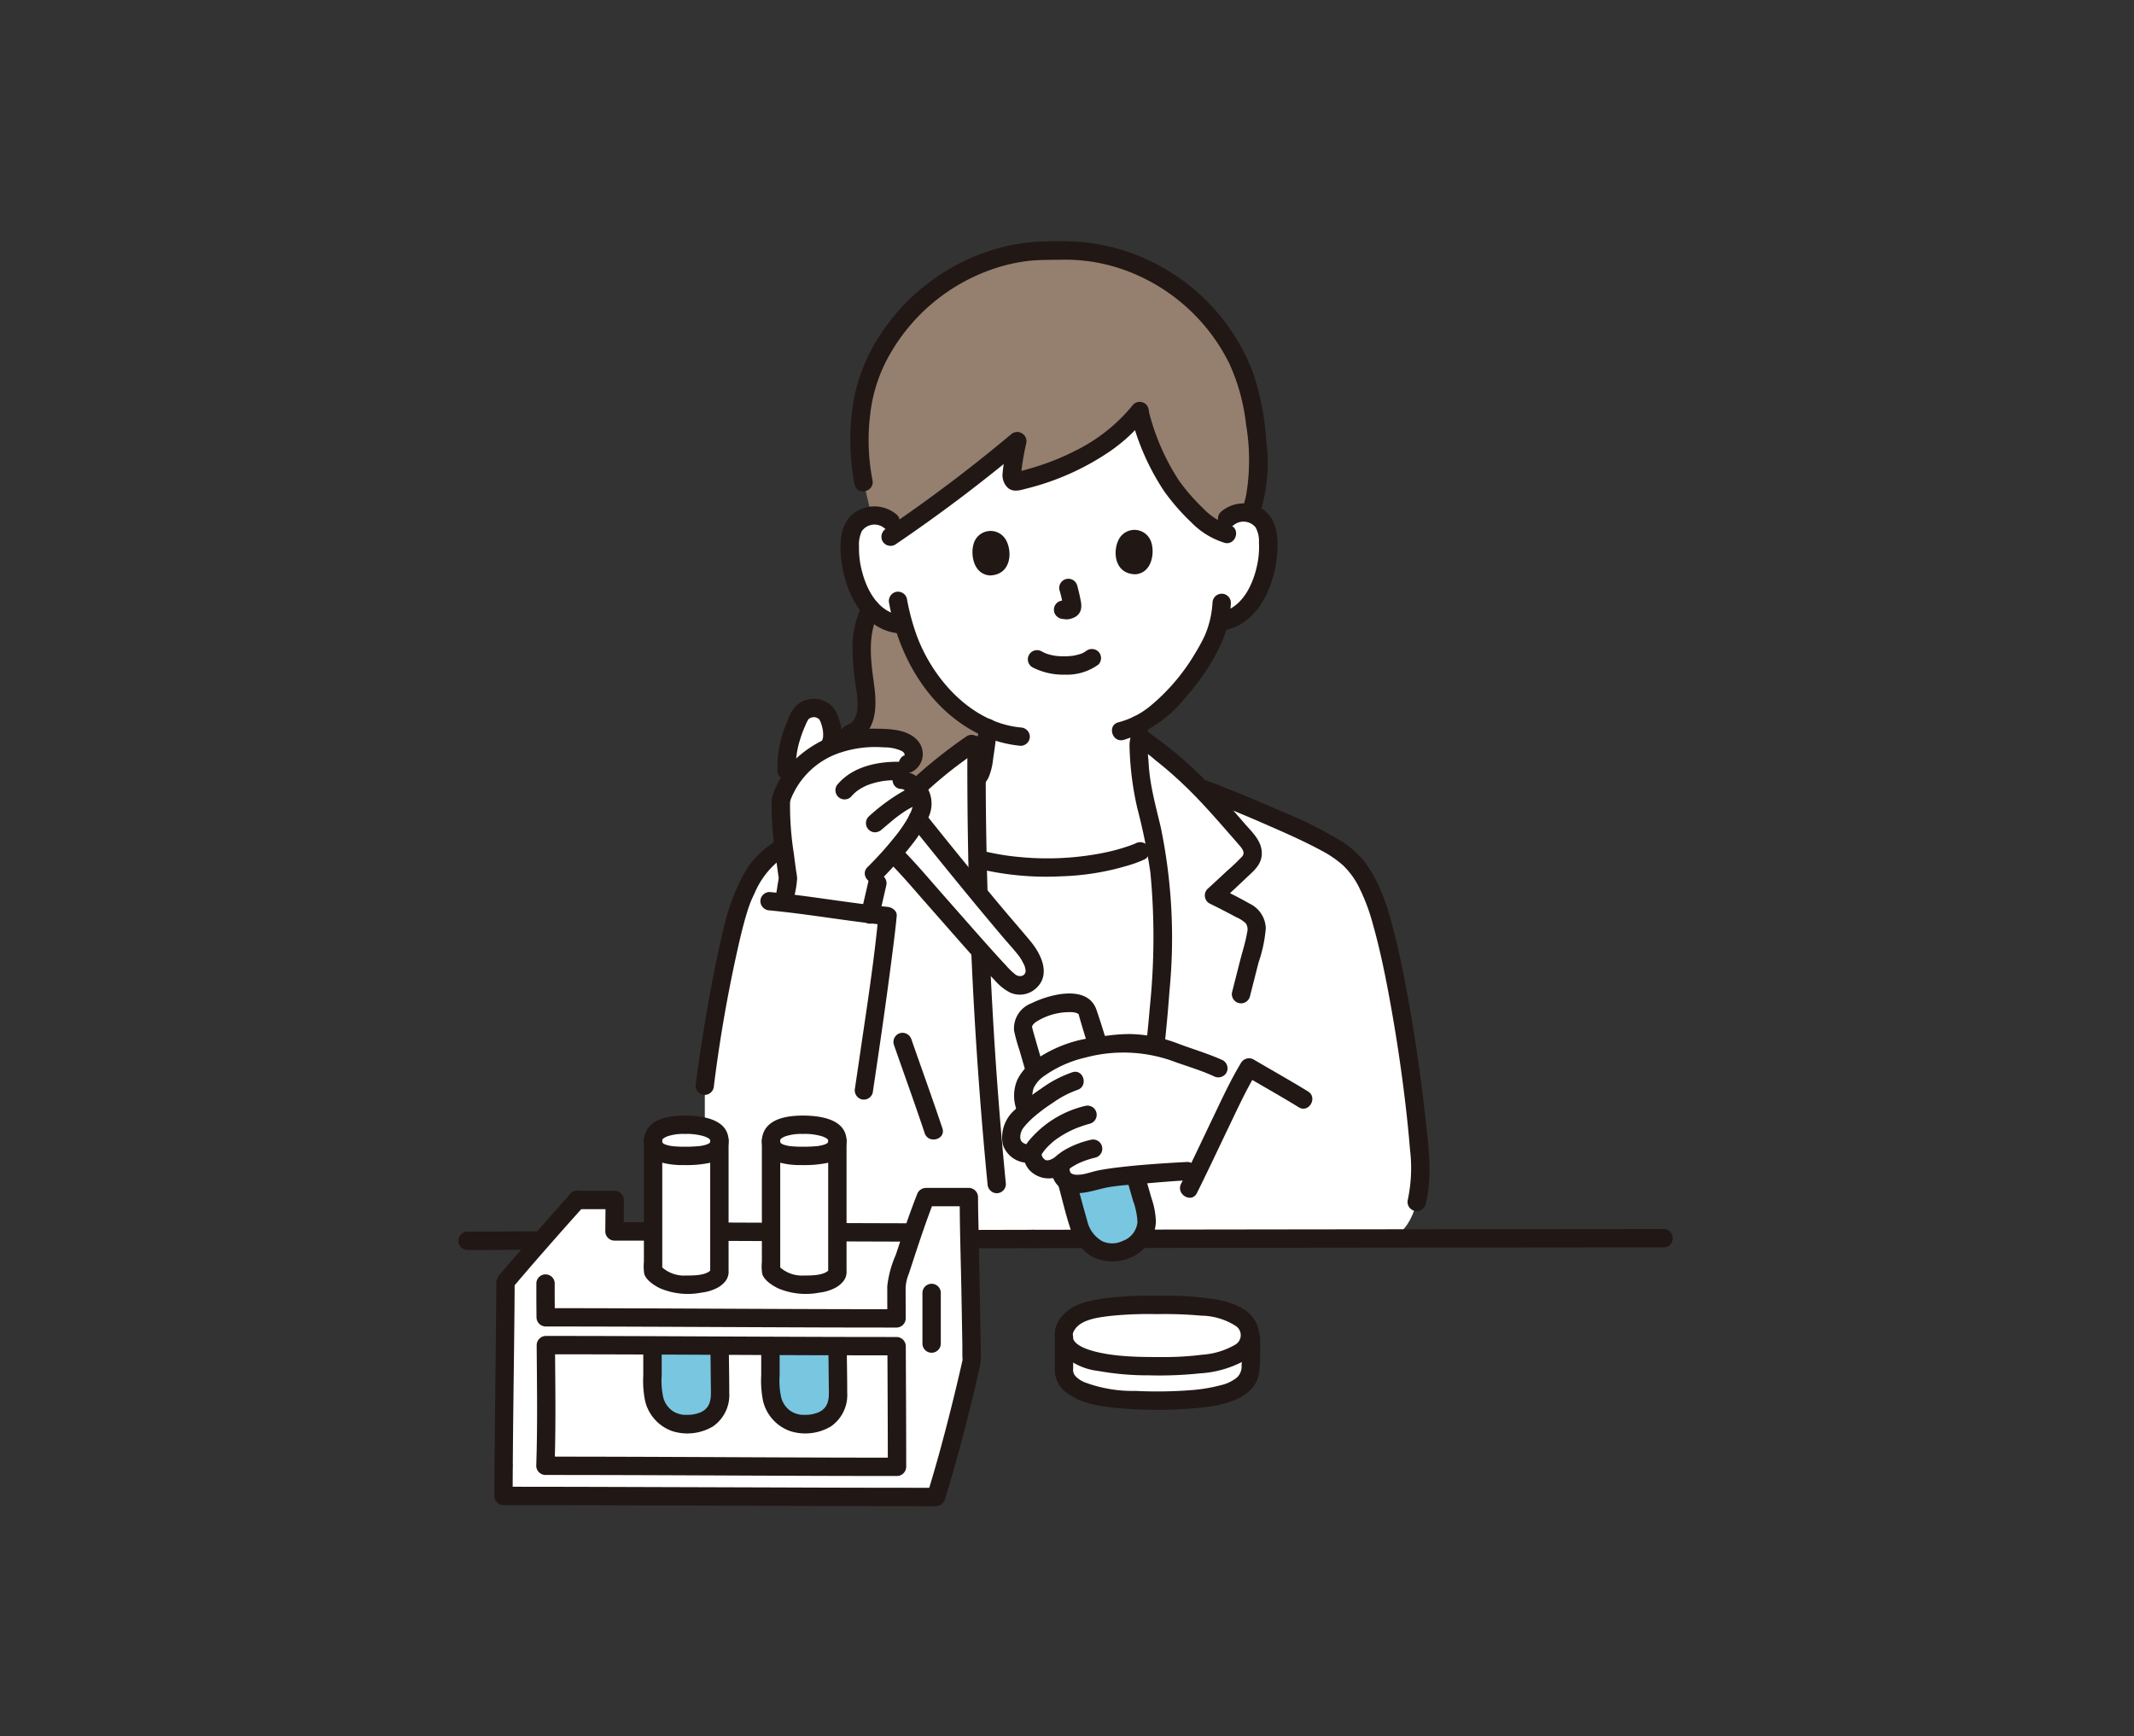 <svg xmlns="http://www.w3.org/2000/svg" xmlns:xlink="http://www.w3.org/1999/xlink" width="204" height="166" viewBox="0 0 204 166"><rect x="0" y="0" width="204" height="166" fill="#333333" stroke="none"/><defs><clipPath id="a"><rect width="204" height="166" transform="translate(1028 209)" fill="#fff" stroke="#707070" stroke-width="1" opacity="0.457"/></clipPath></defs><g transform="translate(-1028 -209)" clip-path="url(#a)"><g transform="translate(1071.821 232.068)"><path d="M134.353,71.976c-.173-.073-2.094-.8-2.208-.841-1.7-.6-1.648-1.7-1.873-2.918a26.563,26.563,0,0,1-.354-2.727c3.79-1.945,6.764-7.032,7.293-8.508.083-.258.252-.746.4-1.325l.321-.052a4.036,4.036,0,0,0,1.872-.862,6.09,6.09,0,0,0,1.559-2.081,9.591,9.591,0,0,0,.937-5.091,3.2,3.2,0,0,0-.346-1.285,2.262,2.262,0,0,0-1.636-1.069,2.4,2.4,0,0,0-1.913.577s4.337-15.426-17.118-15.426c-17.875,0-15.05,15.685-15.05,15.685a2.4,2.4,0,0,0-1.922-.546A2.263,2.263,0,0,0,102.7,46.6a3.2,3.2,0,0,0-.325,1.29,9.588,9.588,0,0,0,1.019,5.075,6.094,6.094,0,0,0,1.592,2.056,4.044,4.044,0,0,0,1.886.832l.614.09a16.31,16.31,0,0,0,3.156,6.041,13.9,13.9,0,0,0,4.884,3.819,24.934,24.934,0,0,1-.3,2.534c-.2,1.223-.128,2.319-1.828,2.947-.11.041-.9.307-1.229.423,0,0-2.269,10.28,10.473,10.28C135.1,81.988,134.353,71.976,134.353,71.976Z" transform="translate(-64.928 -19.27)" fill="#fff"/><path d="M142.672,18.425c.423,2.8.661,6.639-.39,9.131a1.967,1.967,0,0,0-.3-.065,2.1,2.1,0,0,0-2.493,1.849c-2.225-.933-4.69-4.183-5.59-5.7a32.231,32.231,0,0,1-2.222-5.811c-2.643,3.378-7.041,5.564-11.639,6.668-1.1.276-.246-2.332-.012-3.864-2.812,2.458-8.105,6.306-11.541,8.741a2.129,2.129,0,0,0-2.406-1.609l-.754-3.168a23.665,23.665,0,0,1-.067-7.806c1.6-8.187,9.782-14.741,18.419-14.336,8.629-.543,16.914,5.879,18.646,14.04C142.439,17.04,142.562,17.7,142.672,18.425Z" transform="translate(-66.589 -1.543)" fill="#957f6e"/><path d="M103.443,101.875a12.45,12.45,0,0,1-.04-3.142,8.063,8.063,0,0,1,.784-2.676,4.972,4.972,0,0,0,.661.637,4.044,4.044,0,0,0,1.886.832l.614.089a16.308,16.308,0,0,0,3.156,6.041,13.9,13.9,0,0,0,4.884,3.819,24.921,24.921,0,0,1-.3,2.534c-.2,1.223-.128,2.319-1.828,2.947-.11.041-.9.307-1.229.423,0,0-3.6.271-5.493-.7a10.677,10.677,0,0,1-3.6-3.488,2.064,2.064,0,0,1-.695-.6.622.622,0,0,1-.11-.3c0-.045.007-.219.061-.237,1.34-.464,1.7-1.855,1.619-3.264C103.759,103.824,103.569,102.848,103.443,101.875Z" transform="translate(-64.79 -60.942)" fill="#957f6e"/><path d="M101.91,94.1a9.8,9.8,0,0,0-.967,3.885,27.65,27.65,0,0,0,.4,4.523c.1.9.272,2.267-.507,2.941a3.468,3.468,0,0,1-.608.331,1.1,1.1,0,0,0-.494.955,2.14,2.14,0,0,0,1.238,1.694c.966.591,1.849-.926.886-1.515a1.756,1.756,0,0,0-.256-.166l-.1-.091q-.155-.163-.077.323l-.524.4c2.366-.891,2.4-3.4,2.11-5.537-.316-2.3-.663-4.686.408-6.862a.9.9,0,0,0-.315-1.2.885.885,0,0,0-1.2.315Z" transform="translate(-63.27 -59.423)" fill="#211715"/><path d="M175.349,124.9c.094,1.193.292,2.367.483,3.546a3.505,3.505,0,0,0,1.037,2.194,6.28,6.28,0,0,0,2,.993c.522.2,1.048.388,1.565.6a.883.883,0,0,0,1.079-.613.9.9,0,0,0-.613-1.079c-.475-.2-.962-.371-1.443-.554a5.144,5.144,0,0,1-1.4-.626c.138.106-.06-.065-.084-.09s-.175-.239-.067-.069c-.043-.067-.082-.137-.124-.2-.116-.187.018.091-.037-.068a6.057,6.057,0,0,1-.221-.949c-.166-1.026-.338-2.043-.42-3.081a.9.9,0,0,0-.877-.877.885.885,0,0,0-.877.877Z" transform="translate(-111.238 -78.683)" fill="#211715"/><path d="M127.933,132.513c1.219-.429,2.617-.768,3.215-2.047a6.048,6.048,0,0,0,.422-1.732c.146-.987.3-1.974.36-2.972a.877.877,0,1,0-1.755,0,20.784,20.784,0,0,1-.585,3.915c-.026.1.083-.151,0-.014-.031.053-.058.11-.091.162s-.151.175-.011.029c-.046.048-.087.1-.135.146s-.1.1-.157.14c.122-.1-.019.007-.069.037a3.977,3.977,0,0,1-.361.193c-.112.046-.367.129-.539.188-.256.087-.512.173-.765.263a.9.9,0,0,0-.613,1.079.886.886,0,0,0,1.079.613Z" transform="translate(-80.456 -79.229)" fill="#211715"/><path d="M118,137.459q-3.1-1.349-6.27-2.539a37.432,37.432,0,0,0-5.361-4.536.305.305,0,0,0-.478.263,24.845,24.845,0,0,0,.6,5.467c.318,1.441.678,2.752.975,4.2v.011l-1.416.686a22.025,22.025,0,0,1-8.881,1.543,26.261,26.261,0,0,1-6.675-.8c-.084-3.844-.114-7.641-.088-11.334a45.848,45.848,0,0,0-5.688,4.5q-5.4,2.03-10.611,4.52a12.142,12.142,0,0,0-4.447,3.059,12.993,12.993,0,0,0-1.557,2.783c-1.16,2.54-2.871,11.814-3.683,18.151v14.638c17.822-.029,52.888-.052,65.6-.063l.317-.167c2.058-1.083,2.577-4.69,2.492-6.5-.3-6.366-2.383-20.691-4.5-26.059a13.01,13.01,0,0,0-1.559-2.784,12.124,12.124,0,0,0-4.447-3.059Q120.176,138.405,118,137.459Z" transform="translate(-40.864 -82.684)" fill="#fff"/><path d="M104.592,22.821a19.953,19.953,0,0,1-.219-6.245,14.826,14.826,0,0,1,1.974-5.925,18.068,18.068,0,0,1,9.935-8.056,16.272,16.272,0,0,1,3.129-.709c1.136-.133,2.276-.1,3.417-.125a16.728,16.728,0,0,1,6.545,1.249,17.976,17.976,0,0,1,9.345,8.7,19.162,19.162,0,0,1,1.593,5.838,20.1,20.1,0,0,1,.009,6.7,8.694,8.694,0,0,1-.451,1.5.883.883,0,0,0,.613,1.079.9.9,0,0,0,1.079-.613,15.76,15.76,0,0,0,.668-7.166,25.025,25.025,0,0,0-1.28-6.545,19.476,19.476,0,0,0-9.419-10.427A19.053,19.053,0,0,0,124.607.07a32.621,32.621,0,0,0-3.627-.049,18.146,18.146,0,0,0-3.6.449,19.87,19.87,0,0,0-11.656,7.894,17.484,17.484,0,0,0-2.841,6.4,22.116,22.116,0,0,0-.224,7.049,13.107,13.107,0,0,0,.239,1.474c.256,1.1,1.95.634,1.692-.467Z" transform="translate(-65.011 0)" fill="#211715"/><path d="M175.828,43.981A23.032,23.032,0,0,0,179,51.142a20.648,20.648,0,0,0,2.591,2.967,7.559,7.559,0,0,0,3.176,1.944c1.1.268,1.565-1.424.467-1.692a6.106,6.106,0,0,1-2.54-1.622,18.83,18.83,0,0,1-2.308-2.66,21.65,21.65,0,0,1-2.862-6.564A.878.878,0,0,0,175.828,43.981Z" transform="translate(-111.515 -27.22)" fill="#211715"/><path d="M134.683,42.262a16.457,16.457,0,0,1-5.564,4.432,23.789,23.789,0,0,1-3.422,1.415q-.927.3-1.875.546c-.037.01-.439.1-.439.11,0-.054.321.048.344.061-.051-.03.314.288.2.188-.057-.049.026.064.033.077-.039-.064.025-.068-.01-.015s0,.008,0-.069a22.874,22.874,0,0,1,.5-3.026.886.886,0,0,0-1.466-.854,146.887,146.887,0,0,1-11.946,9.016.9.9,0,0,0-.315,1.2.885.885,0,0,0,1.2.315,151.348,151.348,0,0,0,12.3-9.291l-1.466-.854a25.554,25.554,0,0,0-.567,3.324,1.678,1.678,0,0,0,.523,1.407c.518.418,1.139.219,1.718.067a24.729,24.729,0,0,0,8.042-3.588,16.207,16.207,0,0,0,3.448-3.217.906.906,0,0,0,0-1.241.883.883,0,0,0-1.241,0Z" transform="translate(-70.17 -26.655)" fill="#211715"/><path d="M199.254,70.644a1.49,1.49,0,0,1,2.1.2,2.659,2.659,0,0,1,.327,1.44,8.414,8.414,0,0,1-.1,1.8c-.357,2.032-1.4,4.486-3.653,4.9a.885.885,0,0,0-.613,1.079.9.9,0,0,0,1.079.613c3.23-.594,4.758-4.241,5.017-7.169.132-1.484.061-3.283-1.211-4.275a3.287,3.287,0,0,0-4.186.167.885.885,0,0,0,0,1.241.9.9,0,0,0,1.241,0Z" transform="translate(-125.153 -43.499)" fill="#211715"/><path d="M180.49,93.041a9.347,9.347,0,0,1-.737,3.144c.064-.16.034-.079-.012.019-.031.066-.061.132-.092.2-.078.161-.159.32-.243.475-.2.37-.407.733-.627,1.09a19.235,19.235,0,0,1-4.174,4.9,7.916,7.916,0,0,1-3.1,1.609c-1.1.264-.633,1.956.467,1.692a12.092,12.092,0,0,0,6-4.146,20.8,20.8,0,0,0,3.322-5.018,10.737,10.737,0,0,0,.953-3.97.878.878,0,0,0-1.755,0Z" transform="translate(-108.401 -58.49)" fill="#211715"/><path d="M105.316,70.154a3.288,3.288,0,0,0-4.1-.187c-1.339,1-1.4,2.826-1.243,4.357.305,2.917,1.878,6.556,5.119,7.1a.9.9,0,0,0,1.08-.613.885.885,0,0,0-.613-1.08c-2.267-.379-3.35-2.8-3.741-4.832a8.342,8.342,0,0,1-.138-1.714,2.974,2.974,0,0,1,.265-1.473,1.477,1.477,0,0,1,2.13-.316.9.9,0,0,0,1.241,0A.884.884,0,0,0,105.316,70.154Z" transform="translate(-63.383 -43.992)" fill="#211715"/><path d="M112.574,92.75c.918,5.048,3.695,9.975,8.385,12.4a11.455,11.455,0,0,0,4.187,1.228.884.884,0,0,0,.877-.877.9.9,0,0,0-.877-.877c-4.759-.461-8.5-4.72-10.009-9a21.568,21.568,0,0,1-.871-3.34.886.886,0,0,0-1.079-.613.9.9,0,0,0-.613,1.08Z" transform="translate(-71.397 -58.14)" fill="#211715"/><path d="M134.019,159.606a27.956,27.956,0,0,0,8.267.8,24.622,24.622,0,0,0,6.741-1.152,10.7,10.7,0,0,0,1.226-.483.886.886,0,0,0,.315-1.2.9.9,0,0,0-1.2-.315c-.114.055-.264.1-.017.011-.2.073-.4.16-.61.232a18.905,18.905,0,0,1-2.273.629,27.461,27.461,0,0,1-8.251.43,23.057,23.057,0,0,1-3.729-.648.878.878,0,0,0-.467,1.692Z" transform="translate(-84.624 -99.694)" fill="#211715"/><path d="M133.079,130.233q-.093,16.472,1.144,32.921.337,4.537.78,9.067a.9.9,0,0,0,.877.877.884.884,0,0,0,.877-.877c-1.074-10.929-1.676-21.908-1.869-32.887q-.08-4.549-.056-9.1a.878.878,0,0,0-1.755,0Z" transform="translate(-84.419 -82.085)" fill="#211715"/><path d="M113.777,208.1c.985,2.828,2.008,5.645,2.957,8.486.356,1.066,2.051.609,1.692-.467-.951-2.84-1.972-5.657-2.957-8.486a.9.9,0,0,0-1.079-.613A.886.886,0,0,0,113.777,208.1Z" transform="translate(-72.159 -131.317)" fill="#211715"/><path d="M123.483,129.2a47.3,47.3,0,0,0-5.2,4.131.884.884,0,0,0,0,1.241.9.9,0,0,0,1.241,0q1.173-1.085,2.427-2.076l.3-.234c.125-.1.071-.056.2-.151q.317-.242.639-.479.634-.468,1.283-.917a.877.877,0,1,0-.886-1.515Z" transform="translate(-74.876 -81.89)" fill="#211715"/><path d="M176.742,171.322c.909-6.119,1.822-12.253,2.258-18.427a52.155,52.155,0,0,0-.826-15.677c-.366-1.559-.789-3.108-1.019-4.7-.083-.574-.131-1.154-.162-1.733a9.91,9.91,0,0,1-.048-1.747l-.12.443-.385.229-.443-.12a9.737,9.737,0,0,1,1.652,1.193q.819.643,1.6,1.332c.951.839,1.858,1.728,2.729,2.65.855.905,1.677,1.84,2.5,2.779.416.479.836.955,1.25,1.436.253.295.52.673.225,1.016a19.645,19.645,0,0,1-1.462,1.393q-.919.865-1.853,1.715a.883.883,0,0,0,.178,1.378q1.294.631,2.559,1.316a3.137,3.137,0,0,1,.918.585,1.027,1.027,0,0,1,.134.871c-.15.931-.457,1.858-.69,2.771l-.744,2.925a.878.878,0,0,0,1.692.467l.831-3.27a13.435,13.435,0,0,0,.695-3.277,2.7,2.7,0,0,0-1.55-2.366c-.965-.552-1.966-1.05-2.965-1.536l.178,1.378q1.228-1.119,2.434-2.264c.747-.71,1.562-1.33,1.521-2.465s-.89-1.906-1.591-2.711c-.654-.753-1.309-1.507-1.976-2.248a44.915,44.915,0,0,0-4.285-4.227c-.876-.743-1.786-1.447-2.722-2.113a1.311,1.311,0,0,0-1.525-.189c-.546.344-.558.921-.539,1.5a29.43,29.43,0,0,0,.731,5.726,55.715,55.715,0,0,1,1.259,6.186,65.249,65.249,0,0,1-.053,12.847c-.461,5.515-1.267,11-2.08,16.467a.907.907,0,0,0,.613,1.08.885.885,0,0,0,1.08-.613Z" transform="translate(-111.029 -81.18)" fill="#211715"/><path d="M176.21,281.271a2.388,2.388,0,0,0-1.012-1.885,5.253,5.253,0,0,0-2-.8,26.835,26.835,0,0,0-5.972-.431,26.834,26.834,0,0,0-5.972.431,5.25,5.25,0,0,0-2,.8,2.315,2.315,0,0,0-.914,1.885h0v3.421c.223,1.09,1.477,1.7,2.588,1.994a33.269,33.269,0,0,0,12.595,0c1.172-.309,2.5-.972,2.617-2.179l.07-.748v-2.488Z" transform="translate(-100.447 -176.463)" fill="#fff"/><path d="M.848,260.69c2.879,0,5.758-.027,8.637-.027a.878.878,0,0,0,0-1.755c-2.879,0-5.758.027-8.637.027a.878.878,0,0,0,0,1.755Z" transform="translate(0 -164.251)" fill="#211715"/><path d="M53,278.618c-10.212,0-30.72-.1-41.188-.1,0-3.526.188-17.485.188-20.458,1.8-2.135,5.881-6.753,6.854-7.837h3.583c0,.656-.01,1.653-.022,3.009H50.974c.375-1.1.763-2.179,1.2-3.291H56.3c0,.832.262,13.707.273,15.665-.6,2.73-1.929,8.214-3.412,13.009Z" transform="translate(-7.494 -158.564)" fill="#fff"/><path d="M81.574,288.925v3.806c0,2.469,1.561,3.648,3.164,3.648,1.987,0,3.3-.883,3.3-2.9,0-.261-.018-1.978-.047-4.435" transform="translate(-51.749 -183.294)" fill="#79c6e0"/><path d="M121.329,273.5q0,2.42,0,4.839a.877.877,0,0,0,1.755,0V273.5a.877.877,0,0,0-1.755,0Z" transform="translate(-76.969 -172.953)" fill="#211715"/><path d="M13.428,256.666c-.006,1.086,0,2.172.012,3.258a.891.891,0,0,0,.877.877c8.784,0,17.568.063,26.352.09q3.6.011,7.19.011a.89.89,0,0,0,.877-.877q-.008-1.462-.01-2.925a4.032,4.032,0,0,1,.3-1.324q.253-.763.5-1.528c.618-1.876,1.243-3.749,1.968-5.588l-.846.644h4.125l-.877-.877c0,2.907.1,5.817.157,8.724q.049,2.643.094,5.286c.008.508-.013,1.026.021,1.533,0,.07-.028.187.013-.023-.021.11-.048.215-.073.323q-.086.381-.174.762-.205.891-.42,1.779c-.815,3.376-1.7,6.737-2.727,10.055l.846-.644q-7.754,0-15.508-.033l-17.617-.055q-4.112-.01-8.223-.012l.877.877c.007-5.7.11-11.4.165-17.093.011-1.121.023-2.243.023-3.364l-.256.622c2.239-2.65,4.538-5.254,6.854-7.837.752-.839-.485-2.084-1.241-1.241-1.444,1.609-2.869,3.238-4.292,4.867-.785.9-1.568,1.8-2.34,2.708a1.5,1.5,0,0,0-.479.922c-.006.127,0,.256,0,.384q0,.488-.005.975c-.031,4.394-.09,8.788-.135,13.182-.02,1.959-.044,3.918-.047,5.878a.89.89,0,0,0,.877.878q7.885,0,15.77.034l17.544.054q4.017.01,8.034.011a.9.9,0,0,0,.846-.644c.93-3.015,1.746-6.065,2.5-9.129q.432-1.755.831-3.517a7.079,7.079,0,0,0,.1-1.707c-.054-3.613-.129-7.225-.2-10.838-.023-1.238-.061-2.477-.063-3.716a.89.89,0,0,0-.877-.877H50.656a.909.909,0,0,0-.846.644c-.745,1.89-1.386,3.817-2.021,5.746a10.166,10.166,0,0,0-.818,3.017q0,1.533.01,3.068l.877-.877c-8.77,0-17.541-.06-26.311-.088q-3.615-.012-7.231-.013l.877.877c-.008-1.086-.018-2.172-.012-3.258a.878.878,0,0,0-1.755,0Z" transform="translate(-5.974 -157.046)" fill="#211715"/><path d="M97.829,258.494q3.254.013,6.511.022a.878.878,0,0,0,0-1.755q-3.254-.008-6.511-.022A.878.878,0,0,0,97.829,258.494Z" transform="translate(-61.523 -162.875)" fill="#211715"/><path d="M66.724,258.355l4.689.02a.877.877,0,1,0,0-1.755l-4.689-.02a.877.877,0,1,0,0,1.755Z" transform="translate(-41.772 -162.787)" fill="#211715"/><path d="M50.736,288.925v3.806c0,2.469,1.561,3.648,3.164,3.648,1.987,0,3.3-.883,3.3-2.9,0-.261-.017-1.978-.047-4.435" transform="translate(-32.186 -183.294)" fill="#79c6e0"/><path d="M79.148,287.451v2.794a9.686,9.686,0,0,0,.18,2.473,4.063,4.063,0,0,0,2.608,2.865,4.79,4.79,0,0,0,3.869-.452,3.644,3.644,0,0,0,1.564-3.217c0-1.448-.029-2.9-.046-4.344a.878.878,0,0,0-1.755,0q.023,1.945.043,3.889a8.735,8.735,0,0,1-.015.954c.01-.1-.033.178-.045.23s-.029.115-.046.171c.005-.017-.088.248-.043.136s-.066.132-.06.12c-.026.047-.052.094-.081.139s-.057.09-.089.132c.1-.142-.051.049-.064.063-.037.039-.246.219-.117.121a2.324,2.324,0,0,1-.3.193c-.048.026-.1.05-.146.073-.14.067.191-.063-.062.024a4.119,4.119,0,0,1-.422.122,2.509,2.509,0,0,1-.618.081c-.143.007-.286.01-.428,0-.067,0-.133-.008-.2-.013.129.011.03.006-.043-.009a3.5,3.5,0,0,1-.348-.087c-.054-.017-.311-.125-.164-.056a3.018,3.018,0,0,1-.319-.173c-.058-.037-.114-.073-.169-.113.1.073-.007-.007-.048-.044a2.3,2.3,0,0,1-.717-1.131,7.372,7.372,0,0,1-.158-2.154v-2.794a.878.878,0,0,0-1.755,0Z" transform="translate(-50.2 -181.82)" fill="#211715"/><path d="M48.31,287.451v2.794a9.7,9.7,0,0,0,.18,2.473,4.063,4.063,0,0,0,2.608,2.865,4.79,4.79,0,0,0,3.869-.452,3.644,3.644,0,0,0,1.563-3.217c0-1.448-.029-2.9-.046-4.344a.878.878,0,0,0-1.755,0q.024,1.945.043,3.889a8.733,8.733,0,0,1-.015.954c.01-.1-.033.178-.045.23s-.029.115-.046.171c.005-.017-.088.248-.043.136s-.066.132-.06.12c-.025.047-.052.094-.081.139s-.057.09-.088.132c.1-.142-.051.049-.064.063-.038.039-.246.219-.117.121a2.319,2.319,0,0,1-.3.193c-.048.026-.1.05-.146.073-.14.067.191-.063-.062.024a4.127,4.127,0,0,1-.422.122,2.5,2.5,0,0,1-.618.081c-.142.007-.286.01-.428,0-.067,0-.133-.008-.2-.013.129.011.03.006-.043-.009a3.444,3.444,0,0,1-.348-.087c-.054-.017-.311-.125-.164-.056a3.061,3.061,0,0,1-.319-.173c-.058-.037-.114-.073-.169-.113.1.073-.007-.007-.047-.044a2.292,2.292,0,0,1-.717-1.131,7.359,7.359,0,0,1-.159-2.154v-2.794a.878.878,0,0,0-1.755,0Z" transform="translate(-30.637 -181.82)" fill="#211715"/><path d="M165.69,275.734a35.592,35.592,0,0,0-4.859.224c-1.428.2-3.127.5-4.135,1.63a2.746,2.746,0,0,0-.11,3.708,6.054,6.054,0,0,0,3.493,1.626,26.579,26.579,0,0,0,4.846.419,36.973,36.973,0,0,0,4.9-.191,10.091,10.091,0,0,0,4.1-1.143,2.831,2.831,0,0,0,1.4-3.34c-.613-1.7-2.419-2.3-4.044-2.593a31.322,31.322,0,0,0-5.6-.34.878.878,0,0,0,0,1.755,39.122,39.122,0,0,1,4.238.146,6.255,6.255,0,0,1,3.324,1,1.049,1.049,0,0,1-.1,1.792,7.262,7.262,0,0,1-3.118.943,29.067,29.067,0,0,1-3.988.221c-1.316.005-2.635-.009-3.946-.135-.924-.089-5.456-.6-4.269-2.474.639-1.01,2.338-1.185,3.4-1.32a35.289,35.289,0,0,1,4.457-.172A.878.878,0,0,0,165.69,275.734Z" transform="translate(-98.912 -174.917)" fill="#211715"/><path d="M155.944,285.2v3.054a2.7,2.7,0,0,0,1.108,2.206c1.477,1.159,3.6,1.381,5.405,1.529a40.73,40.73,0,0,0,6.339.014c1.8-.136,3.955-.337,5.452-1.455a2.978,2.978,0,0,0,1.254-2.164,29.518,29.518,0,0,0,.065-3.181.878.878,0,0,0-1.755,0c0,.877.049,1.774-.015,2.649a1.473,1.473,0,0,1-.431,1.166,3.828,3.828,0,0,1-1.6.754,15.51,15.51,0,0,1-2.623.45,42.623,42.623,0,0,1-5.489.087,13.108,13.108,0,0,1-4.883-.834,2.57,2.57,0,0,1-.838-.562.9.9,0,0,1-.238-.731q0-1.489,0-2.979a.878.878,0,0,0-1.755,0Z" transform="translate(-98.928 -180.395)" fill="#211715"/><path d="M23.337,319.555a.878.878,0,0,0,0-1.755A.878.878,0,0,0,23.337,319.555Z" transform="translate(-14.266 -201.612)" fill="#211715"/><path d="M10.341,319.555a.878.878,0,0,0,0-1.755A.878.878,0,0,0,10.341,319.555Z" transform="translate(-6.022 -201.612)" fill="#211715"/><path d="M29.6,250.067h3.583l-.877-.877c0,1-.014,2.006-.022,3.009a.89.89,0,0,0,.877.877q1.787,0,3.574,0a.878.878,0,0,0,0-1.755l-3.574,0,.877.877c.009-1,.022-2.006.022-3.009a.89.89,0,0,0-.877-.877H29.6a.878.878,0,0,0,0,1.755Z" transform="translate(-18.242 -157.53)" fill="#211715"/><path d="M20.4,287.168c.028,3.829.092,7.668-.041,11.5a.888.888,0,0,0,.877.878c8.816,0,17.631.058,26.447.086q3.583.011,7.166.012a.89.89,0,0,0,.877-.877c0-3.845-.023-7.69-.04-11.535a.891.891,0,0,0-.877-.877c-8.753,0-17.505-.06-26.258-.088q-3.636-.012-7.272-.013a.889.889,0,0,0-.877.877v.042a.878.878,0,0,0,1.755,0v-.042l-.877.878c8.768,0,17.536.063,26.3.09q3.613.011,7.225.011l-.877-.877c.017,3.845.04,7.69.04,11.535l.877-.877c-8.814,0-17.628-.061-26.442-.087q-3.583-.011-7.169-.011l.877.877c.133-3.828.069-7.667.041-11.5A.879.879,0,0,0,20.4,287.168Z" transform="translate(-12.918 -181.596)" fill="#211715"/><path d="M148.746,260.129q5.635-.012,11.27-.02l13.076-.018,13.382-.015,12.184-.012,9.486-.007h.917a.878.878,0,0,0,0-1.755l-9.046.007-11.93.011-13.314.015-13.2.018-11.576.02-1.252,0a.878.878,0,0,0,0,1.755Z" transform="translate(-93.825 -163.866)" fill="#211715"/><path d="M133.059,260.271q2.858-.009,5.716-.014a.877.877,0,1,0,0-1.755l-5.716.014a.877.877,0,0,0,0,1.755Z" transform="translate(-83.854 -163.994)" fill="#211715"/><path d="M193.294,142.666q2.962,1.129,5.869,2.4c1.855.812,3.734,1.622,5.516,2.586a10.16,10.16,0,0,1,2.116,1.443,7.593,7.593,0,0,1,1.572,2.2,18.537,18.537,0,0,1,1.257,3.374c.751,2.654,1.288,5.369,1.771,8.083q.8,4.491,1.337,9.024c.175,1.476.329,2.955.447,4.437a14.673,14.673,0,0,1-.205,4.841.878.878,0,0,0,1.692.467c.716-2.835.259-5.833-.059-8.7q-.524-4.719-1.323-9.4c-.5-2.918-1.052-5.837-1.824-8.7a21.8,21.8,0,0,0-1.1-3.3,12.88,12.88,0,0,0-1.532-2.69,8.949,8.949,0,0,0-2.069-1.873,38.8,38.8,0,0,0-6.076-3.025q-3.426-1.519-6.93-2.855a.884.884,0,0,0-1.079.613.9.9,0,0,0,.613,1.08Z" transform="translate(-122.215 -89.417)" fill="#211715"/><path d="M82.489,140.973q-4.484,1.71-8.845,3.722c-2.563,1.185-5.279,2.359-6.815,4.866a18.877,18.877,0,0,0-2.084,5.356c-.565,2.251-1.011,4.534-1.426,6.817q-.758,4.194-1.307,8.421a.882.882,0,0,0,.877.877.9.9,0,0,0,.877-.877A137.552,137.552,0,0,1,66.213,156.3c.2-.86.416-1.718.671-2.563.1-.334.207-.667.329-.994.029-.078.173-.42.073-.2q.186-.418.382-.83a8.007,8.007,0,0,1,2.282-3.053,18.693,18.693,0,0,1,3.468-1.936q4.688-2.219,9.537-4.065a.9.9,0,0,0,.613-1.08.884.884,0,0,0-1.08-.613Z" transform="translate(-39.339 -89.417)" fill="#211715"/><path d="M57.242,235.142V247.9a2.607,2.607,0,0,1-1.949.94,7.151,7.151,0,0,1-2.307-.007,3.479,3.479,0,0,1-2.084-1.181c0-5.173,0-10.323,0-12.476" transform="translate(-32.29 -149.175)" fill="#fff"/><path d="M88.076,235.142V247.9a2.607,2.607,0,0,1-1.949.94,7.153,7.153,0,0,1-2.307-.007,3.479,3.479,0,0,1-2.084-1.181c0-5.172,0-10.323,0-12.476" transform="translate(-51.849 -149.175)" fill="#fff"/><path d="M54.8,233.673v12.755l.12-.443c-.427.622-1.781.6-2.43.6a3.132,3.132,0,0,1-2.53-1.021l.256.622q0-6.238,0-12.476a.878.878,0,0,0-1.755,0q0,3.112,0,6.224v5.341a4.538,4.538,0,0,0,.032,1.145c.169.616.987,1.138,1.527,1.395a6.794,6.794,0,0,0,3.942.406,4.3,4.3,0,0,0,1.609-.506,2.559,2.559,0,0,0,.655-.553,1.458,1.458,0,0,0,.329-1.054V233.675a.878.878,0,0,0-1.755,0Z" transform="translate(-30.728 -147.706)" fill="#211715"/><path d="M85.646,233.673v12.755l.12-.443c-.427.622-1.781.6-2.431.6a3.132,3.132,0,0,1-2.53-1.021l.256.622q0-6.238,0-12.476a.878.878,0,0,0-1.755,0q0,3.112,0,6.224,0,2.126,0,4.252v1.089a4.573,4.573,0,0,0,.032,1.145c.17.616.987,1.138,1.527,1.395a6.8,6.8,0,0,0,3.942.406,4.294,4.294,0,0,0,1.609-.506,2.559,2.559,0,0,0,.655-.553A1.457,1.457,0,0,0,87.4,246.1V233.675a.878.878,0,0,0-1.755,0Z" transform="translate(-50.296 -147.706)" fill="#211715"/><path d="M53.948,231.034c-1.747,0-3.051.456-3.051,1.533,0,1.112,1.057,1.446,3.069,1.446,2.182,0,3.274-.313,3.274-1.476C57.24,231.46,55.7,231.034,53.948,231.034Z" transform="translate(-32.288 -146.569)" fill="#fff"/><path d="M84.786,231.034c-1.747,0-3.051.456-3.051,1.533,0,1.112,1.057,1.446,3.069,1.446,2.182,0,3.274-.313,3.274-1.476C88.078,231.46,86.534,231.034,84.786,231.034Z" transform="translate(-51.851 -146.569)" fill="#fff"/><path d="M52.431,228.634c-1.294.007-3.108.2-3.729,1.543a2.138,2.138,0,0,0,.073,1.931,2.377,2.377,0,0,0,1.428,1.02,7.693,7.693,0,0,0,2.14.239,10.791,10.791,0,0,0,2.258-.174,2.742,2.742,0,0,0,1.474-.752,2.1,2.1,0,0,0,.49-1.789c-.323-1.773-2.7-2.011-4.131-2.018a.877.877,0,1,0,0,1.755,5.838,5.838,0,0,1,1.672.185c.122.033.241.073.359.116-.152-.057.089.045.138.073s.1.061.15.094c.106.069-.128-.143.006.009.027.03.06.064.089.091-.092-.09-.068-.061,0,.023.026.031.12.129-.018-.043,0,0,.028.118.03.119-.061-.018,0-.195-.015-.014a.6.6,0,0,0-.006.114c.011.1.068-.2,0-.048a.509.509,0,0,0-.026.1c-.018.163.019-.1.035-.073s-.066.115-.071.126c-.064.143.043-.083.05-.063s-.073.077-.086.088c-.062.056-.132.061.037-.027-.032.016-.058.041-.09.057-.087.041-.223.1-.049.037-.112.04-.223.078-.339.107s-.212.049-.32.068c-.051.009-.1.017-.154.024.164-.023.019,0-.012,0-.313.029-.626.049-.94.056s-.6.007-.9,0q-.219-.007-.436-.022l-.183-.015c-.011,0-.292-.035-.106-.008a3.826,3.826,0,0,1-.649-.144c-.041-.013-.082-.032-.122-.043.179.049.09.046.041.016-.08-.049-.162-.092-.241-.144.183.118.088.066.039.018s-.076-.134.023.044c-.031-.056-.064-.12-.1-.173.167.247.053.087.037.065s-.057-.207-.018-.041c.031.133,0,.018,0-.024a1.5,1.5,0,0,0,0-.186c-.016-.118-.048.2,0,.02.046-.163-.1.14,0-.011.02-.031.044-.07.061-.1-.058.11-.069.081.017-.008.029-.03.064-.054.093-.084-.136.138-.016.018.037-.015s.348-.156.183-.1a4.711,4.711,0,0,1,1.774-.26.877.877,0,1,0,0-1.755Z" transform="translate(-30.771 -145.046)" fill="#211715"/><path d="M83.266,228.634c-1.294.007-3.108.2-3.731,1.543a2.138,2.138,0,0,0,.073,1.931,2.377,2.377,0,0,0,1.428,1.02,7.693,7.693,0,0,0,2.14.239,10.785,10.785,0,0,0,2.258-.174,2.742,2.742,0,0,0,1.474-.752,2.1,2.1,0,0,0,.49-1.789c-.323-1.773-2.7-2.011-4.131-2.018a.877.877,0,1,0,0,1.755,5.841,5.841,0,0,1,1.672.185q.183.05.359.116c-.151-.057.089.045.138.073s.1.061.151.094c.106.069-.128-.143.005.009.027.03.06.064.089.091-.092-.09-.067-.061,0,.023.026.031.12.129-.018-.043,0,0,.027.118.03.119-.06-.018,0-.195-.015-.014a.6.6,0,0,0-.005.114c.01.1.067-.2,0-.048a.567.567,0,0,0-.026.1c-.018.163.02-.1.035-.073s-.065.115-.071.126c-.063.143.043-.083.05-.063s-.073.077-.086.088c-.063.056-.132.061.037-.027-.031.016-.058.041-.09.057-.087.041-.223.1-.049.037-.113.04-.223.078-.339.107s-.212.049-.319.068c-.051.009-.1.017-.154.024.164-.023.019,0-.012,0-.313.029-.626.049-.94.056s-.6.007-.9,0q-.219-.007-.436-.022l-.183-.015c-.011,0-.292-.035-.106-.008a3.82,3.82,0,0,1-.649-.144c-.041-.013-.082-.032-.122-.043.178.049.09.046.041.016-.079-.049-.162-.092-.241-.144.183.118.088.066.039.018s-.076-.134.023.044c-.031-.056-.064-.12-.1-.173.166.247.052.087.037.065s-.056-.207-.018-.041c.031.133,0,.018,0-.024a1.434,1.434,0,0,0,0-.186c-.016-.118-.047.2,0,.02.046-.163-.1.14,0-.011.02-.031.044-.07.061-.1-.058.11-.069.081.017-.008.029-.03.064-.054.093-.084-.136.138-.017.018.037-.015s.348-.156.183-.1a4.711,4.711,0,0,1,1.774-.26.877.877,0,1,0,0-1.755Z" transform="translate(-50.331 -145.046)" fill="#211715"/><path d="M159.432,220.125a3.813,3.813,0,0,0-.146-1.2c-.082-.3-.645-2.246-1.532-5.311-2.506-9.078-3.975-13.564-3.975-13.564-.288-1.043-1.9-1.043-3.595-.575s-2.836,1.259-2.548,2.3c.576,2.088,2.857,9.744,4.243,14.759.379,1.373.727,2.632,1.019,3.69.661,2.394,2.49,3.12,4.044,2.691A3.048,3.048,0,0,0,159.432,220.125Z" transform="translate(-93.629 -126.359)" fill="#fff"/><path d="M160.264,249.034c-.025-.077-.048-.155-.07-.236-.314-1.135-.69-2.5-1.1-3.985a2.927,2.927,0,0,0,2.331.017,19.935,19.935,0,0,1,3.581-.573c.223-.014.433-.029.634-.044.545,1.887.883,3.059.945,3.284a3.813,3.813,0,0,1,.146,1.2,3.048,3.048,0,0,1-2.488,2.795A3.223,3.223,0,0,1,160.264,249.034Z" transform="translate(-100.924 -154.929)" fill="#79c6e0"/><path d="M158.8,218.562a7.392,7.392,0,0,0-.41-2.247q-.448-1.555-.9-3.108c-.777-2.687-1.512-5.386-2.293-8.071-.666-2.292-1.3-4.613-2.08-6.87-.851-2.453-4.491-1.472-6.191-.626a2.575,2.575,0,0,0-1.684,2.624,17.284,17.284,0,0,0,.517,1.873c1.248,4.318,2.531,8.629,3.729,12.959.375,1.356.69,2.749,1.136,4.084a4.683,4.683,0,0,0,2.05,2.674,4.318,4.318,0,0,0,5.655-1.594,3.965,3.965,0,0,0,.467-1.7.877.877,0,1,0-1.755,0,2.13,2.13,0,0,1-1.426,1.815,2.289,2.289,0,0,1-1.92.031,2.982,2.982,0,0,1-1.462-1.974c-.366-1.264-.7-2.537-1.051-3.8-1.117-4.032-2.3-8.044-3.471-12.063q-.293-1.007-.581-2.015-.052-.181-.1-.362c-.016-.058-.08-.356-.069-.25-.005-.053.034-.138-.008-.032.107-.267-.1.139.04-.124a1.217,1.217,0,0,1,.335-.346,5.916,5.916,0,0,1,3.1-.942,2.644,2.644,0,0,1,.618.033c-.03-.006.3.09.185.043,0,0,.235.16.133.071.1.086.041.023.07.127.589,2.106,1.3,4.184,1.908,6.283.785,2.685,1.517,5.386,2.294,8.073l.975,3.376a6.905,6.905,0,0,1,.428,2.062A.879.879,0,0,0,158.8,218.562Z" transform="translate(-92.124 -124.796)" fill="#211715"/><path d="M161.549,211.076l-.241-.077a14.81,14.81,0,0,0-5.393-1.276,26.364,26.364,0,0,0-4.278.462c-1.786.345-4.443,1.615-5.263,2.643a2.758,2.758,0,0,0-.742,2.128,4.411,4.411,0,0,0,.352,1.229,4.017,4.017,0,0,0-1.481,2.18,1.492,1.492,0,0,0,.8,1.7,1.925,1.925,0,0,0,1.122.187l.1-.014a1.572,1.572,0,0,0,.89,1.455,1.923,1.923,0,0,0,1.87-.454c-.4,1.566.8,2.356,2.852,1.71a19.932,19.932,0,0,1,3.58-.573c2.05-.131,2.965-.309,6.6-.472,1.476-3.049,3.075-6.531,4.256-8.735l-2.28-1.053a18.094,18.094,0,0,0-2.747-1.042Z" transform="translate(-91.643 -133.05)" fill="#fff"/><path d="M144.913,224.109a1.082,1.082,0,0,1-.884-.185c.14.095-.089-.092-.117-.128.092.118-.027-.065-.043-.1.064.136-.024-.106-.027-.121.03.133-.008-.119-.007-.153a1.568,1.568,0,0,1,.374-.972,8.18,8.18,0,0,1,.887-.914A16.65,16.65,0,0,1,147,220.12a9.423,9.423,0,0,1,2.291-1.2c1.075-.334.616-2.029-.467-1.692a11.291,11.291,0,0,0-3.022,1.59,16.684,16.684,0,0,0-2.486,2.011,3.477,3.477,0,0,0-1.148,3.306,2.553,2.553,0,0,0,2.742,1.733.9.9,0,0,0,.877-.877.883.883,0,0,0-.877-.877Z" transform="translate(-90.127 -137.782)" fill="#211715"/><path d="M165.265,209.836c-1.4-.645-2.868-1.06-4.308-1.607a13.57,13.57,0,0,0-4.552-.909,15.894,15.894,0,0,0-2.169.153,22.443,22.443,0,0,0-2.643.415,12.512,12.512,0,0,0-4.514,2.074,4.651,4.651,0,0,0-1.486,1.757,3.9,3.9,0,0,0,.032,3.073.9.9,0,0,0,1.079.613.884.884,0,0,0,.613-1.079,2.267,2.267,0,0,1-.142-1.865,2.936,2.936,0,0,1,.969-1.115,11.21,11.21,0,0,1,3.974-1.779,14.057,14.057,0,0,1,8.155.272c1.369.512,2.776.9,4.107,1.512a.9.9,0,0,0,1.2-.315.885.885,0,0,0-.315-1.2Z" transform="translate(-92.172 -131.526)" fill="#211715"/><path d="M155.172,239.893a2.275,2.275,0,0,0,1.583,2.789c1.3.346,2.628-.275,3.9-.482,1.136-.183,2.283-.237,3.429-.339,1.313-.117,2.624-.225,3.941-.3,1.123-.061,1.13-1.816,0-1.755-2.175.118-4.378.258-6.541.517-.63.075-1.26.163-1.883.284-.545.106-1.073.312-1.62.394a3.546,3.546,0,0,1-.57.024,1.389,1.389,0,0,1-.325-.082q-.089-.031.005,0a1.419,1.419,0,0,1-.146-.087c.122.115-.056-.073-.063-.08.05.05.02.025,0-.041a.665.665,0,0,1-.019-.383.9.9,0,0,0-.613-1.079.885.885,0,0,0-1.079.613Z" transform="translate(-98.408 -151.78)" fill="#211715"/><path d="M153.6,226.079a9.986,9.986,0,0,0-5.338,3.31,2.579,2.579,0,0,0-.494.9,2.251,2.251,0,0,0,.538,1.914,2.528,2.528,0,0,0,3.662.024c.057-.049.114-.1.17-.151.134-.122-.094.057.073-.056.125-.084.249-.166.379-.241s.266-.146.4-.213c.073-.037.149-.069.223-.1.17-.08-.1.037.087-.037a9,9,0,0,1,1.353-.427.878.878,0,0,0-.467-1.692,8.862,8.862,0,0,0-2.45.937,5.351,5.351,0,0,0-.632.425,3.828,3.828,0,0,0-.326.269c-.023.022-.123.1,0,.007a2.109,2.109,0,0,1-.2.133c-.046.027-.3.144-.173.1-.053.02-.11.037-.163.054.014,0-.258.059-.134.037s-.146.005-.136,0c-.037,0-.164-.024-.015.006a1.269,1.269,0,0,1-.159-.044c.162.056-.03-.03-.06-.048.146.087-.053-.059-.1-.106-.113-.11-.026-.032,0,0-.035-.052-.066-.1-.1-.158-.015-.024-.076-.166-.034-.06.05.124-.025-.093-.026-.1-.021-.053-.009-.158,0,.037,0-.037-.026-.173,0-.19-.008.005-.023.222.005.059,0,.02-.084.146-.026.077a.986.986,0,0,0,.069-.117c.065-.106.146-.2.212-.307s-.149.183-.042.055c.02-.024.039-.048.059-.073.042-.05.084-.1.127-.146.113-.127.232-.249.355-.366s.251-.231.382-.34l.1-.081c.164-.136-.107.073,0,0,.094-.067.185-.137.28-.2a9.652,9.652,0,0,1,1.358-.78l.158-.073.183-.08c-.084.037.091-.037.107-.042.087-.035.175-.068.263-.1.329-.121.661-.226,1-.321a.878.878,0,1,0-.467-1.692Z" transform="translate(-93.72 -143.405)" fill="#211715"/><path d="M190.284,226.535c1.058-2.121,2.059-4.268,3.083-6.4.835-1.743,1.652-3.517,2.653-5.174l-1.2.315c1.733,1.02,3.49,2,5.2,3.054.965.592,1.847-.925.886-1.515-1.714-1.052-3.471-2.033-5.2-3.053a.892.892,0,0,0-1.2.315c-1,1.656-1.817,3.43-2.653,5.174-1.024,2.137-2.025,4.284-3.083,6.4C188.266,226.657,189.779,227.547,190.284,226.535Z" transform="translate(-119.687 -135.535)" fill="#211715"/><path d="M84.672,136.175a34.02,34.02,0,0,1-.379-5.4,7.31,7.31,0,0,1,.687-1.55,10.133,10.133,0,0,1,1.129-6.471,1.524,1.524,0,0,1,1.477-.748,1.725,1.725,0,0,1,1.062.534,3.59,3.59,0,0,1,.423,2.836l-.131.375A11.217,11.217,0,0,1,95.023,125a2.608,2.608,0,0,1,1.714.75,1.058,1.058,0,0,1-.222,1.568c.029.154.051.269.051.269l.352,1.851c1.222.948,2.041,2.434-3.322,8l-.08,1.309c-.3,1.341-.387,1.653-.685,2.994,0,0-.83,2.219-4.972,1.162s-3.123-3.186-3.123-3.186l.225-1.4C84.963,138.295,84.825,137.386,84.672,136.175Z" transform="translate(-53.46 -77.4)" fill="#fff"/><path d="M113.827,154.383c1.664,1.628,8.683,9.865,10.53,11.714a2.218,2.218,0,0,0,1.6.872,1.443,1.443,0,0,0,1.319-1.735,4.647,4.647,0,0,0-1.085-2c-2.988-3.446-7.192-8.626-10.066-12.216" transform="translate(-72.21 -95.808)" fill="#fff"/><path d="M111.675,153.485c1.306,1.283,2.49,2.7,3.7,4.075,1.609,1.823,3.206,3.656,4.826,5.469.579.648,1.158,1.3,1.76,1.923a4.929,4.929,0,0,0,1.465,1.17,2.286,2.286,0,0,0,2.513-.45c1.389-1.306.434-3.254-.57-4.461s-2.04-2.387-3.045-3.593q-3.606-4.329-7.117-8.738a.883.883,0,0,0-1.241,0,.9.9,0,0,0,0,1.241q2.908,3.633,5.866,7.226,1.469,1.781,2.962,3.544c.457.539.941,1.06,1.381,1.615a3.875,3.875,0,0,1,.475.756,1.749,1.749,0,0,1,.256.824c-.073.512-.625.558-.97.315a6.354,6.354,0,0,1-.89-.857c-.576-.61-1.136-1.236-1.7-1.862-1.517-1.7-3.013-3.413-4.519-5.119-1.28-1.453-2.532-2.959-3.915-4.318-.806-.792-2.047.448-1.243,1.241Z" transform="translate(-70.679 -94.289)" fill="#211715"/><path d="M100.071,139.456a4.418,4.418,0,0,1,.427-.429c.045-.039.092-.076.137-.115-.059.05-.08.058-.006.006s.178-.125.271-.183a5.355,5.355,0,0,1,.552-.3l.137-.063c-.159.073,0,0,.037-.014q.163-.063.329-.118a7.646,7.646,0,0,1,1.343-.306c-.129.018,0,0,.061-.005l.17-.017c.129-.012.259-.021.389-.027.266-.014.532-.016.8-.012a.877.877,0,0,0,0-1.755c-2.1-.037-4.443.448-5.886,2.1a.877.877,0,1,0,1.241,1.241Z" transform="translate(-62.533 -86.354)" fill="#211715"/><path d="M108.049,147.225c.434-.35.848-.724,1.285-1.071l.113-.089.026-.021c-.123.1.022-.016.048-.037l.1-.073c.16-.119.322-.235.488-.346a7.732,7.732,0,0,1,.951-.556.883.883,0,0,0,.315-1.2.9.9,0,0,0-1.2-.315,18.313,18.313,0,0,0-3.364,2.468.878.878,0,0,0-.256.622.892.892,0,0,0,.256.622.882.882,0,0,0,.622.256,1.009,1.009,0,0,0,.622-.256Z" transform="translate(-67.595 -90.978)" fill="#211715"/><path d="M85.171,126.473a8.713,8.713,0,0,1,.4-2.927,10.829,10.829,0,0,1,.5-1.338,3.933,3.933,0,0,1,.332-.658c-.092.129.048-.037.077-.062-.177.152.233-.1,0,0a2.282,2.282,0,0,1,.249-.073c.037-.009.073-.016.11-.022q-.169.021-.016.006c.024,0,.292-.01.168-.015s.146.042.183.057c-.157-.06.124.073.154.094l.064.042c.084.06.079.056-.016-.014a.8.8,0,0,1,.073.073q-.13-.169-.044-.037c.027.06.066.125.1.183q.061.135,0,0c.02.049.039.1.057.146.028.077.053.155.077.234a3.964,3.964,0,0,1,.131.585c-.023-.17.009.163.01.2,0,.084,0,.169,0,.253,0,.055-.007.11-.012.165.014-.1.012-.1-.007,0s-.053.195-.089.292a.884.884,0,0,0,.613,1.08.9.9,0,0,0,1.079-.613,3.952,3.952,0,0,0-.069-2.545,3.293,3.293,0,0,0-.58-1.145,2.6,2.6,0,0,0-1.038-.664,2.507,2.507,0,0,0-2.5.541,3.9,3.9,0,0,0-.739,1.28,14.261,14.261,0,0,0-.564,1.5,10.618,10.618,0,0,0-.466,3.394.877.877,0,1,0,1.755,0Z" transform="translate(-52.913 -75.896)" fill="#211715"/><path d="M107.741,148.916a37.679,37.679,0,0,0,3.074-3.481,11.057,11.057,0,0,0,1.5-2.489,3.034,3.034,0,0,0-.36-3.258,3.287,3.287,0,0,0-2.212-1.248c-1.129-.041-1.128,1.714,0,1.755.276.01.4.2.578.358.122.1.237.21.349.325.186.192-.037-.092.032.037a2.131,2.131,0,0,0,.123.206c.092.132-.029-.083-.024-.066.011.041.031.078.041.119.037.136.031.32.031.063,0,.1.015.192.012.289a1.267,1.267,0,0,0-.008.134c.008.1.045-.2,0,0a5.093,5.093,0,0,1-.229.759c.067-.169,0,0-.034.068s-.073.152-.112.228c-.086.166-.178.329-.274.489-.233.388-.49.76-.76,1.123a32.918,32.918,0,0,1-2.967,3.348c-.792.807.448,2.047,1.241,1.241Z" transform="translate(-67.401 -87.829)" fill="#211715"/><path d="M106,166.051c-.222,1-.463,1.995-.685,2.994a.878.878,0,1,0,1.692.467c.222-1,.463-1.994.685-2.994a.878.878,0,0,0-1.692-.467Z" transform="translate(-66.79 -104.936)" fill="#211715"/><path d="M79.84,171.94c3.772.358,7.507,1.043,11.277,1.419l-.877-.877c-.422,4.43-1.12,8.843-1.762,13.245q-.233,1.6-.473,3.2A.906.906,0,0,0,88.618,190a.884.884,0,0,0,1.079-.613c.692-4.607,1.361-9.22,1.945-13.843.129-1.02.256-2.041.352-3.065.048-.5-.443-.834-.877-.877-3.77-.376-7.505-1.06-11.277-1.419a.884.884,0,0,0-.877.877A.9.9,0,0,0,79.84,171.94Z" transform="translate(-50.093 -107.967)" fill="#211715"/><path d="M83.668,134.425a7.636,7.636,0,0,1,4.924-4.706,10.594,10.594,0,0,1,4.062-.468,4.007,4.007,0,0,1,1.688.341c.166.1.258.183.282.343-.012-.078.03.133-.011.065.045.073-.159.073.1-.031a.9.9,0,0,0-.613,1.079.884.884,0,0,0,1.079.613,1.922,1.922,0,0,0,.641-3.115c-.942-1.026-2.685-1.074-3.978-1.08a10.827,10.827,0,0,0-7.568,2.838,8.9,8.9,0,0,0-2.3,3.656c-.353,1.075,1.341,1.536,1.692.467Z" transform="translate(-51.973 -80.865)" fill="#211715"/><path d="M81.9,144.933a28.811,28.811,0,0,0,.346,4.917c.088.718.185,1.435.286,2.152q.021.151.042.3c.02.139.073.253,0-.021a.25.25,0,0,0,0,.039q0,.043.007-.07l-.037.234-.162,1.012A.9.9,0,0,0,83,154.577a.884.884,0,0,0,1.079-.613,9.582,9.582,0,0,0,.256-1.652,5.321,5.321,0,0,0-.08-.588c-.1-.718-.148-1.06-.237-1.773a29.219,29.219,0,0,1-.359-5.018c.057-1.129-1.7-1.126-1.755,0Z" transform="translate(-51.953 -91.412)" fill="#211715"/><path d="M149.317,108.387a6.5,6.5,0,0,0,3.137.705,5.122,5.122,0,0,0,3.171-.963.88.88,0,0,0,0-1.241.9.9,0,0,0-1.241,0c.268-.212.077-.06.007-.015s-.125.078-.19.113c-.013.007-.211.11-.214.1s.219-.082.037-.018c-.046.016-.091.033-.137.048a4.9,4.9,0,0,1-.737.175c-.165.027.059,0-.05.006-.073,0-.146.014-.218.019-.175.013-.35.019-.525.019-.157,0-.314,0-.47-.013-.073,0-.144-.01-.216-.016-.02,0-.289-.037-.085-.006a5.191,5.191,0,0,1-.691-.146c-.1-.028-.193-.059-.287-.094l-.093-.037c-.167-.058.192.09.042.018-.118-.057-.236-.112-.352-.172a.877.877,0,1,0-.886,1.515Z" transform="translate(-94.448 -67.657)" fill="#211715"/><path d="M156.262,89.359a12.653,12.653,0,0,1,.358,1.589l-.031-.233a.9.9,0,0,1,0,.189l.031-.233a.522.522,0,0,1-.023.1l.088-.209a.4.4,0,0,1-.034.063l.137-.177a.331.331,0,0,1-.051.05l.178-.137a.98.98,0,0,1-.156.08l.21-.088a.92.92,0,0,1-.176.049l.233-.031a.852.852,0,0,1-.219,0l.233.031c-.146-.022-.286-.046-.432-.065a.876.876,0,0,0-.622,1.5l.178.137a.872.872,0,0,0,.443.12l.019,0-.233-.031a3.688,3.688,0,0,0,.529.073,1.752,1.752,0,0,0,.787-.205,1.128,1.128,0,0,0,.6-.76,1.951,1.951,0,0,0-.018-.788c-.091-.5-.208-.993-.341-1.482a.907.907,0,0,0-.4-.525.877.877,0,0,0-1.289.991Z" transform="translate(-98.795 -55.989)" fill="#211715"/><path d="M134.5,77.074c-.256.851-.069,2.8,1.541,2.956,2.125-.03,2.219-2.392,1.5-3.5A1.683,1.683,0,0,0,134.5,77.074Z" transform="translate(-85.264 -48.082)" fill="#211715"/><path d="M175.268,76.747c.268.847.113,2.8-1.494,2.98-2.126,0-2.258-2.356-1.551-3.472A1.683,1.683,0,0,1,175.268,76.747Z" transform="translate(-109.012 -47.891)" fill="#211715"/></g></g></svg>